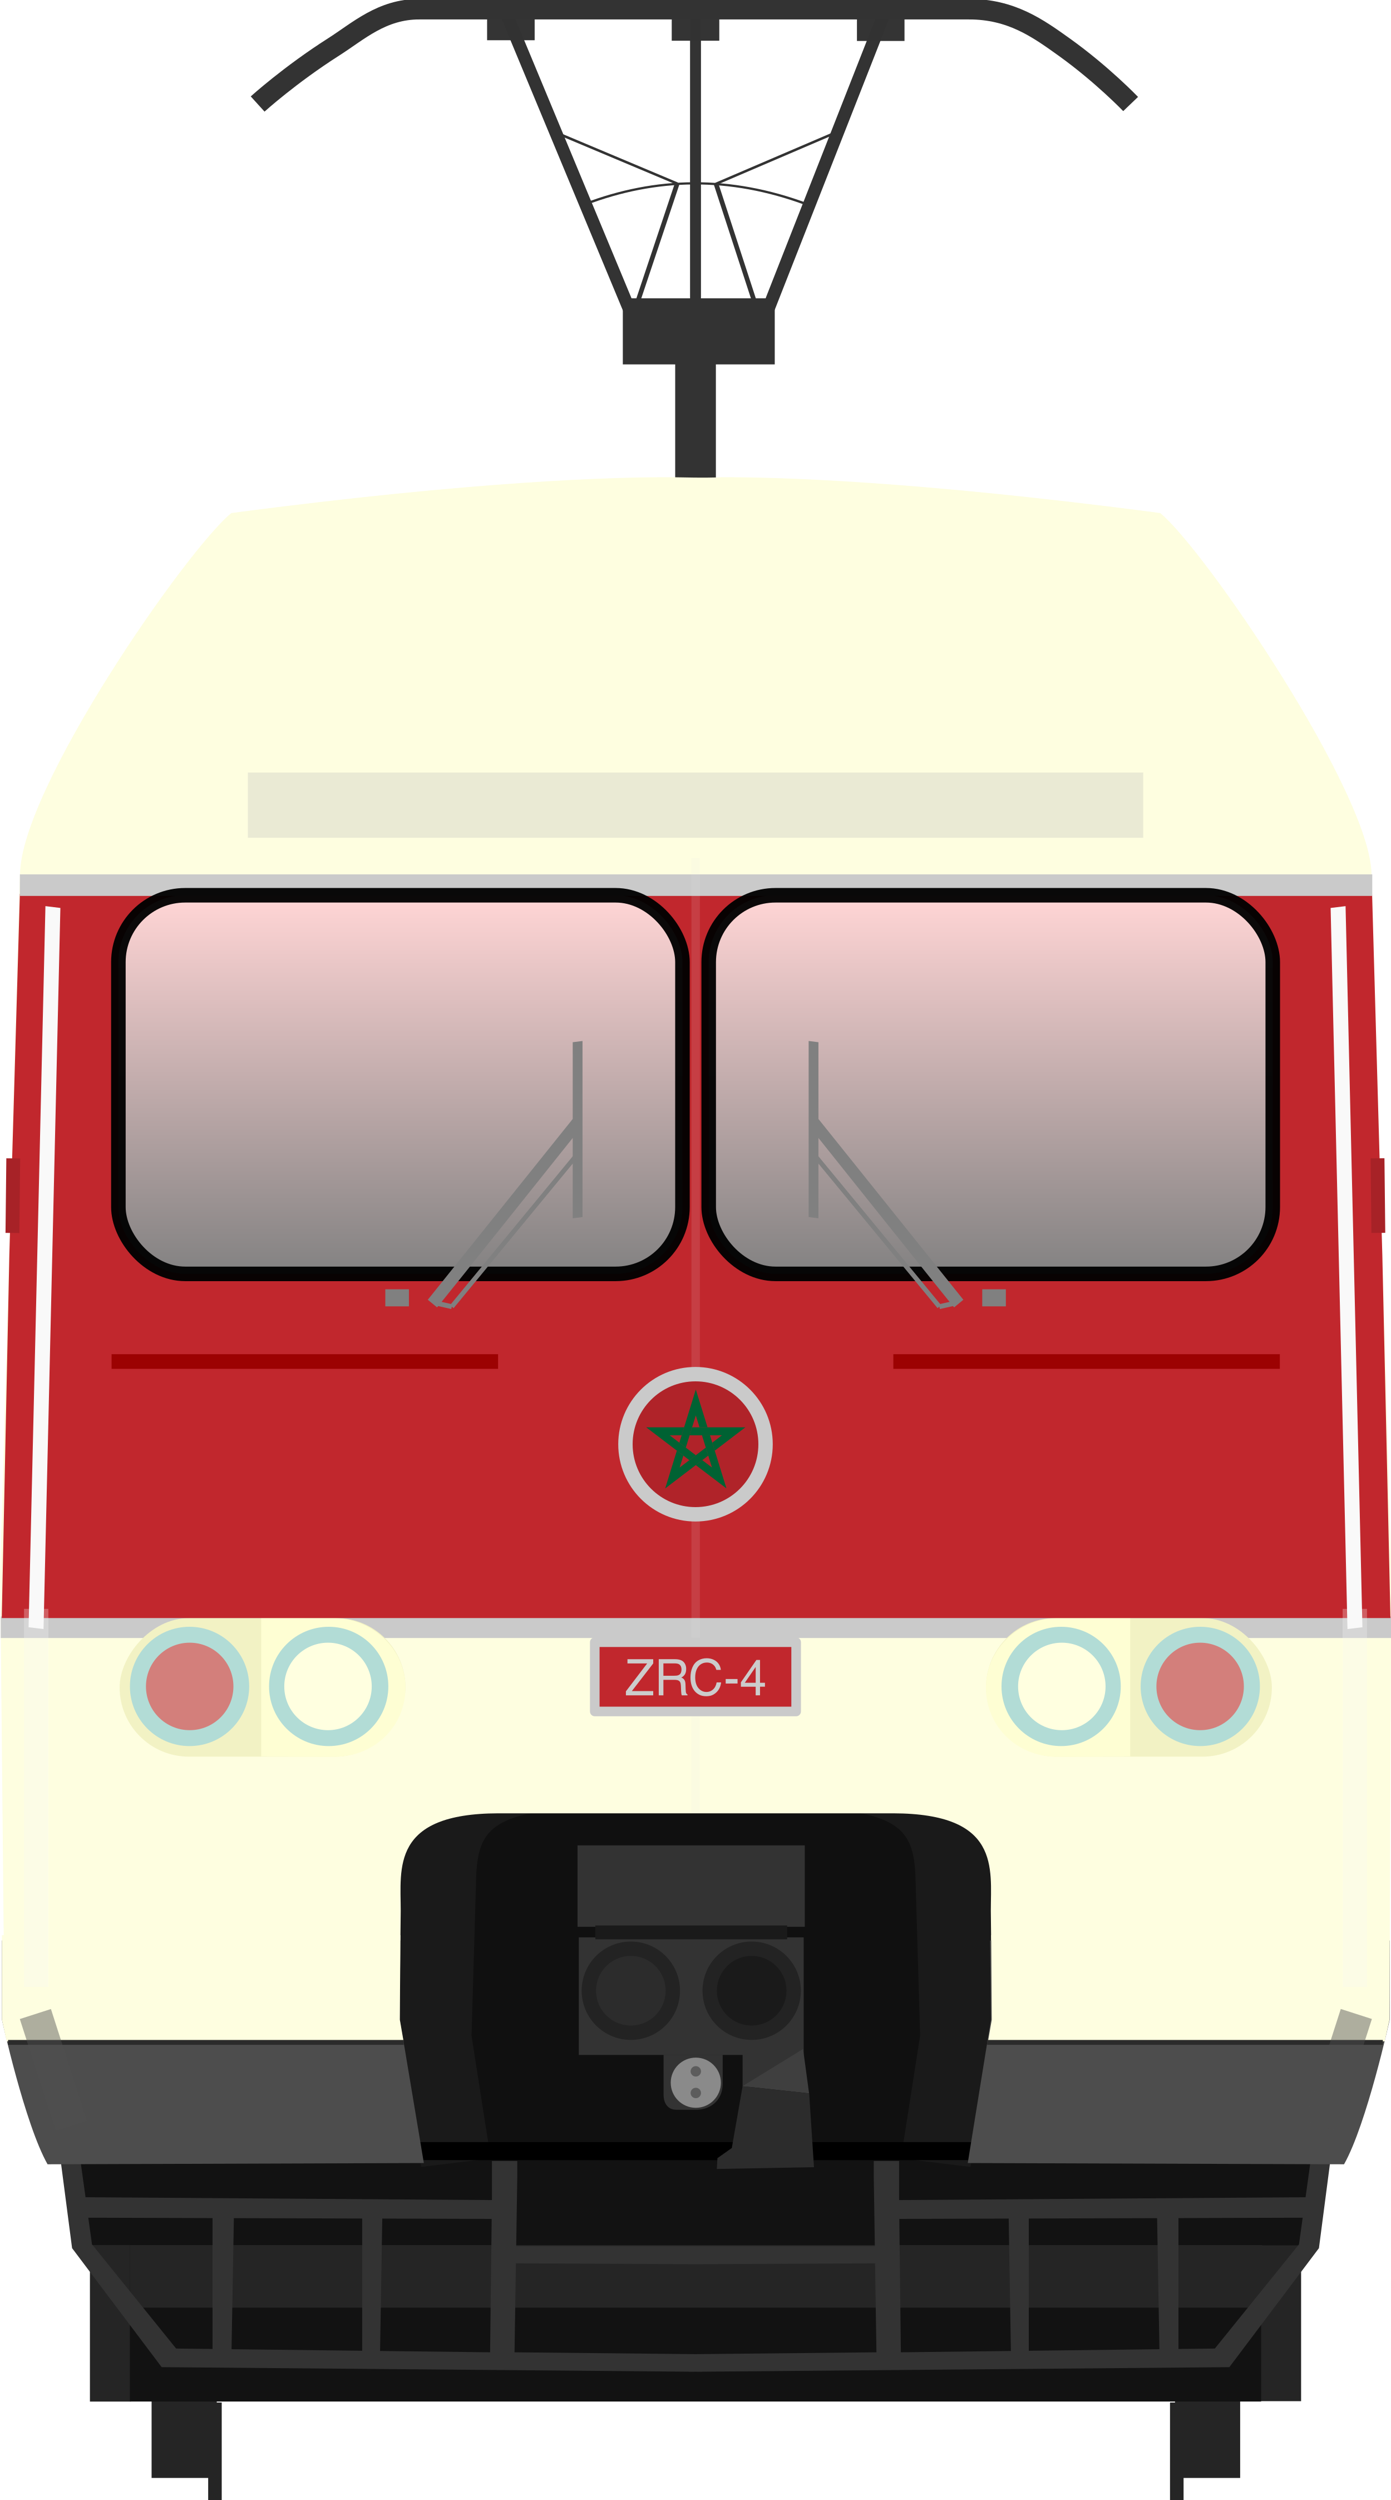 <?xml version="1.0" encoding="utf-8" standalone="no"?>
<!DOCTYPE svg PUBLIC "-//W3C//DTD SVG 1.1//EN" "http://www.w3.org/Graphics/SVG/1.1/DTD/svg11.dtd">
<svg version="1.1" xmlns="http://www.w3.org/2000/svg" height="521.1" width="290" xmlns:xlink="http://www.w3.org/1999/xlink">
<defs>
<linearGradient id="linearGradient4798" y2="316.65" gradientUnits="userSpaceOnUse" y1="317.29" x2="169.78" x1="61.277"><stop stop-color="#ffd5d5" offset="0"/><stop stop-color="#808080" offset="1"/></linearGradient>
<linearGradient id="linearGradient4615-3" x1="22.741" xlink:href="#linearGradient4798" gradientUnits="userSpaceOnUse" y1="22.845" gradientTransform="translate(32.217 .143)" x2="22.741" y2="43.754"/>
<linearGradient id="linearGradient4645" x1="22.741" xlink:href="#linearGradient4798" gradientUnits="userSpaceOnUse" y1="22.845" gradientTransform="translate(0 .143)" x2="22.741" y2="43.754"/>
<filter id="filter1981" style="color-interpolation-filters:sRGB" height="1.064" width="4.245" y="-.032" x="-1.622"><feGaussianBlur stdDeviation="2.639"/></filter>
<filter id="filter2059" style="color-interpolation-filters:sRGB" height="1.417" width="1.757" y="-.208" x="-.378"><feGaussianBlur stdDeviation="2.203"/></filter>
<filter id="filter2096" style="color-interpolation-filters:sRGB" height="1.417" width="1.757" y="-.208" x="-.378"><feGaussianBlur stdDeviation="2.203"/></filter>
<filter id="filter1605" style="color-interpolation-filters:sRGB" height="1.167" width="3.736" y="-.083" x="-1.368"><feGaussianBlur stdDeviation="5.097"/></filter>
<filter id="filter1753" style="color-interpolation-filters:sRGB" height="1.167" width="3.599" y="-.084" x="-1.299"><feGaussianBlur stdDeviation="2.747"/></filter>
<filter id="filter1605-7" style="color-interpolation-filters:sRGB" height="1.167" width="3.736" y="-.083" x="-1.368"><feGaussianBlur stdDeviation="5.097"/></filter>
<filter id="filter1753-3" style="color-interpolation-filters:sRGB" height="1.167" width="3.599" y="-.084" x="-1.299"><feGaussianBlur stdDeviation="2.747"/></filter>
<filter id="filter1875-0" style="color-interpolation-filters:sRGB" height="3.783" width="1.587" y="-1.392" x="-.294"><feGaussianBlur stdDeviation="12.221"/></filter>
</defs>
<g transform="translate(.001 -71.999)" fill="#252525">
<g transform="matrix(1.011,0,0,1.011,-39.107,-86.39)">
<g transform="translate(-1.67,4.427)">
<rect y="627.74" width="13.436" x="71.611" height="35.357"/>
<rect height="20.369" width="2.796" y="647.54" x="83.278" stroke-width="1.08"/>
</g>
<rect transform="scale(-1,1)" height="35.357" width="13.436" y="632.17" x="-294.42"/>
<rect transform="scale(-1,1)" height="20.369" width="2.796" y="651.97" x="-282.75" stroke-width="1.08"/>
</g>
<rect y="539.39" width="8.545" height="33.086" x="262.71"/>
<rect y="539.47" width="8.545" height="33.086" x="18.747"/>
</g>
<path d="m14.97 449.52v18.414h12.104v32.616h235.85v-32.562h12.033v-18.414z" fill="#121212"/>
<rect height="13.046" width="236.06" y="467.94" x="27.074" fill="#252525"/>
<path stroke-width="3.82" d="m12.387 448.35 2.641 20.23 18.674 24.802 110.04 0.947v0.021l1.259-0.011 1.259 0.011v-0.021l110.04-0.947 18.677-24.802 2.639-20.23-4.149 0.397-1.278 9.22-84.735 0.591-0.004-0.291v-9.52h-5.283v4.959l0.223 14.451h-74.77l0.223-14.451v-4.959h-5.281v9.52l-0.004 0.291-84.728-0.588-1.278-9.22zm6.02 13.887 25.901 0.077v27.28l-7.587-0.09-17.544-21.716zm253.18 0-0.77 5.551-17.543 21.716-7.587 0.09v-27.28zm-222.83 0.089 26.751 0.079v27.563l-27.234-0.325zm192.48 0 0.483 27.317-27.234 0.325v-27.563zm-161.54 0.092 22.808 0.067-0.327 27.802-22.941-0.275zm130.6 0 0.458 27.594-22.939 0.275-0.327-27.802zm-102.74 9.326 37.441 0.187 37.439-0.187 0.287 18.544-37.726 0.383-37.728-0.383z" fill="#333"/>
<g transform="matrix(1 0 0 1 .005 -52.784)">
<g transform="matrix(4.465,0,0,4.465,-302.53,-471.18)">
<g transform="matrix(1 0 0 .665 .162 50.471)">
<rect height="4.638" width="7.094" y="121.51" x="96.674" fill="#333"/>
<g stroke="#333" stroke-width=".617" transform="translate(.344)" fill="none">
<path d="m90.919 101.64 5.928 21.424"/>
<path d="m108.51 101.64-5.601 21.424"/>
</g>
</g>
<path stroke="#333" stroke-width=".51" d="m100.23 118.06v13.557" fill="none"/>
</g>
<rect height="75.068" width="8.485" y="127.26" x="140.76" stroke-width="3.116" fill="#333"/>
<g stroke="#333" transform="matrix(3.82,0,0,2.541,-260.76,-204.93)" fill="none">
<path stroke-width=".262px" d="m105.22 116.48-2.517 11.314"/>
<path stroke-width=".188px" d="m105.22 116.48-6.966-4.403"/>
<path stroke-width=".262px" d="m107.34 116.5 2.448 11.291"/>
<path stroke-width=".188px" d="m107.34 116.5 6.873-4.426"/>
<path stroke-width=".182px" d="m100.17 118.18c3.886-2.229 7.918-2.355 12.125 0"/>
</g>
<rect opacity=".99" height="5.268" width="9.916" y="56.006" x="140.04" stroke-width="3.82" fill="#333"/>
<g transform="matrix(3.82,0,0,3.82,-260.8,-326.67)" fill="#333">
<rect opacity=".99" height="1.379" width="2.596" y="100.15" x="94.855"/>
<rect opacity=".99" height="1.379" width="2.596" y="100.19" x="115.04"/>
</g>
<g transform="matrix(4.465,0,0,4.465,-302.54,-399.15)">
<g stroke="#333" stroke-width=".681" transform="matrix(1.407,0,0,1.407,-49.007,-11.312)" fill="none">
<path d="m96.793 80.282h18.447"/>
<path d="m96.907 80.282c-1.249 0-2.018 0.725-2.85 1.255-1.455 0.927-2.519 1.892-2.519 1.892"/>
<path d="m115.14 80.282c1.41 0 2.286 0.63 3.16 1.255 1.256 0.898 2.209 1.892 2.209 1.892"/>
</g>
</g>
</g>
<g transform="matrix(3.82 0 0 3.82 -260.81 -450.5)">
<g transform="matrix(1 0 0 .951 0 8.191)">
<path stroke-width=".998" d="m87.825 217.02v22.359h36.843v-22.36h-18.437z" fill="#101010"/>
<g transform="matrix(1,0,0,1.003,3.7461e-5,-0.691)">
<path d="m118.23 222.82 0.262 9.365-1.047 7.024 3.796 0.482 1.309-8.952-0.171-11.327-8.862-0.172c4.13 0.291 4.563 1.611 4.713 3.581z" fill="#1a1a1a"/>
<path d="m94.271 222.82-0.262 9.365 1.047 7.024-3.796 0.482-1.309-8.952 0.234-11.327 8.799-0.172c-4.13 0.291-4.563 1.611-4.713 3.581z" fill="#1a1a1a"/>
<path d="m69.367 165.65-1.083 40.05 0.219 23.666h21.595l0.047-4.328c0-2.437-0.534-5.561 5.328-5.573h21.549c5.862 0.012 5.328 3.136 5.328 5.573l0.047 4.328h21.718l0.095-23.666-1.083-40.05h-36.895z" fill="#fefee0"/>
</g>
<g fill="#c1c1f2">
<rect ry="0" height="1.944" width="75.566" y="205.75" x="68.457" fill="#fefed6"/>
</g>
</g>
<path d="m104.82 143.97c-2.933-0.012-10.48 0.184-23.916 1.954-2.418 1.954-11.536 15.068-11.536 19.732h73.759c0-4.37-9.117-17.778-11.536-19.732-13.436-1.77-20.983-1.966-23.916-1.954-1.005 0.05-2.13 0.004-2.855 0z" fill="#fefee0"/>
<rect ry="0" height="1.176" width="75.878" y="206.13" x="68.316" fill="#cacaca"/>
<rect rx="3.78" ry="3.78" height="7.559" width="15.599" y="206.22" x="122.09" fill="#f2f2c4"/>
<path d="m126.04 206.22c-2.184-0-3.955 1.702-3.955 3.802 0 2.099 1.686 3.763 3.87 3.763l4.001-0.021v-7.548z" fill="#fefed3"/>
<rect y="234.81" width="30.348" height=".982" x="91.072"/>
<path stroke-width=".88" d="m90.128 223.81-0.031 4.311 1.31 7.832-20.537 0.068c-1.244-2.203-2.493-7.9-2.493-7.9v-4.311z" fill="#4d4d4d"/>
<path stroke-width=".88" d="m122.31 223.81 0.048 4.311-1.266 7.832 20.537 0.068c1.244-2.203 2.493-7.9 2.493-7.9v-4.311z" fill="#4d4d4d"/>
<path d="m68.378 223.52h21.749l-0.031 4.615 0.204 1.178h-21.66l-0.262-1.19z" fill="#fefee0"/>
<rect transform="scale(-1,1)" rx="3.78" ry="3.78" height="7.559" width="15.599" y="206.22" x="-90.403" fill="#f2f2c4"/>
<path d="m86.448 206.22c2.184-0 3.955 1.702 3.955 3.802-0 2.099-1.686 3.763-3.87 3.763l-4.001-0.021v-7.548z" fill="#fefed3"/>
<path d="m104.49 230.05h3.227v1.554c0 1.055-0.808 1.442-1.425 1.442h-1.088c-0.612 0-0.714-0.535-0.714-0.815z" fill="#333"/>
<path d="m144.12 223.52h-21.749l0.031 4.615-0.204 1.178h21.65l0.262-1.192z" fill="#fefee0"/>
<path d="m69.359 166.7h73.8l0.559 19.727 0.443 19.791h-75.79l0.413-19.791z" fill="#c1272d"/>
<rect rx="0" ry=".4" height=".8" width="21.094" y="191.82" x="117.03" fill="#9c0202"/>
<rect ry=".4" rx="0" transform="scale(-1,1)" height=".8" width="21.094" y="191.82" x="-95.458" fill="#9c0202"/>
<rect ry="0" height="1.176" width="73.808" y="165.64" x="69.36" fill="#cacaca"/>
<g transform="matrix(.237 0 0 .237 57.582 93.107)">
<circle cy="493" cx="88.768" r="13.732" fill="#b2dcd6"/>
<circle cy="493" cx="120.81" r="13.732" fill="#b2dcd6"/>
<circle cy="493" cx="120.65" r="10.07" fill="#ffffe0"/>
<circle fill-opacity=".422" cy="493" cx="88.8" r="10.07" fill="#f00"/>
</g>
<g transform="matrix(-.237 0 0 .237 154.82 93.107)">
<circle cy="493" cx="88.768" r="13.732" fill="#b2dcd6"/>
<circle cy="493" cx="120.81" r="13.732" fill="#b2dcd6"/>
<circle cy="493" cx="120.65" r="10.07" fill="#ffffe0"/>
<circle fill-opacity=".422" cy="493" cx="88.8" r="10.07" fill="#f00"/>
</g>
<path stroke="#2b2b2b" stroke-width=".265" d="m122.15 229.37h21.595" fill="none"/>
<path stroke="#2b2b2b" stroke-width=".265" d="m90.309 229.37h-21.595" fill="none"/>
<g transform="translate(-.396)">
<g fill="#333">
<rect y="218.62" width="12.404" height="4.443" x="100.19"/>
<rect y="229.86" width="3.273" height="1.931" x="109.2"/>
<rect y="223.64" width="12.273" height="6.415" x="100.26"/>
</g>
<g stroke-linejoin="bevel" transform="translate(147.03 .761)" stroke="#232323" stroke-linecap="round" stroke-width=".785">
<circle cy="225.79" cx="-43.93" r="2.291" fill="#2c2c2c"/>
<circle cy="225.79" cx="-37.335" r="2.291" fill="#1a1a1a"/>
</g>
<path d="m112.5 229.73-3.305 2.029 3.633 0.393z" fill="#3f3f3f"/>
<path d="m109.2 231.76-0.589 3.371-0.785 0.556-0.033 0.589 5.302-0.098-0.262-4.025-3.633-0.393" fill="#2c2c2c"/>
<rect height=".753" width="10.473" y="222.99" x="101.16" fill="#1a1a1a"/>
</g>
<circle cy="231.57" cx="106.25" r="1.369" fill="#8a8a8a"/>
<circle cy="230.95" cx="106.25" r=".284" fill="#5c5c5c"/>
<circle cy="232.13" cx="106.25" r=".284" fill="#5c5c5c"/>
</g>
<g stroke-opacity=".955" transform="matrix(3.82 0 0 3.82 -.076 99.401)" stroke="#000" stroke-linecap="round" stroke-width=".794">
<rect ry="3.646" height="20.658" width="30.785" y="22.827" x="6.481" fill="url(#linearGradient4645)"/>
<rect ry="3.646" height="20.658" width="30.785" y="22.827" x="38.698" fill="url(#linearGradient4615-3)"/>
</g>
<g transform="matrix(3.82 0 0 3.82 .002 99.401)" fill="#808080">
<rect y="44.326" width="1.289" height=".931" x="21.028"/>
<path stroke-width=".347" d="m23.145 43.31 8.156-10.171-0.026 1.067s-7.627 9.559-7.625 9.519z" transform="translate(.202 1.587)" fill="#808080"/>
<rect transform="matrix(-0 1 .992 -.125 .202 1.587)" height=".539" width="9.607" y="31.305" x="33.171" stroke-width=".179" fill="#808080"/>
<path stroke="#808080" stroke-width=".254px" d="m24.658 45.274 6.962-8.446" fill="none"/>
<path stroke="#808080" stroke-width=".265px" d="m24.658 45.274-0.787-0.178" fill="#808080"/>
<g transform="matrix(-1,0,0,1,75.924,0)">
<rect y="44.326" width="1.289" height=".931" x="21.028"/>
<path stroke-width=".347" d="m23.145 43.31 8.156-10.171-0.026 1.067s-7.627 9.559-7.625 9.519z" transform="translate(.202 1.587)" fill="#808080"/>
<rect transform="matrix(-0 1 .992 -.125 .202 1.587)" height=".539" width="9.607" y="31.305" x="33.171" stroke-width=".179" fill="#808080"/>
<path stroke="#808080" stroke-width=".254px" d="m24.658 45.274 6.962-8.446" fill="none"/>
<path stroke="#808080" stroke-width=".265px" d="m24.658 45.274-0.787-0.178" fill="#808080"/>
</g>
</g>
<g transform="translate(.187 -71.999)" fill="#a72227">
<rect transform="rotate(-.622)" height="15.548" width="2.888" y="316.52" x="282.14"/>
<rect transform="matrix(-1 -.011 -.011 1 0 0)" height="15.548" width="2.888" y="313.37" x="-7.468"/>
</g>
<g fill="#f9f9f9" transform="translate(.324 -0)">
<rect transform="matrix(.526 .064 -.024 1.027 7.822 -5.612)" height="146.35" filter="url(#filter1605)" width="5.924" y="188.67" x="11.129"/>
<rect fill-opacity=".268" height="78.815" filter="url(#filter1753)" width="5.074" y="335.33" x="4.684"/>
<g transform="matrix(-1,0,0,1,142.15,20.734)">
<rect transform="matrix(.526 .064 -.024 1.027 -139.38 -26.346)" height="146.35" filter="url(#filter1605-7)" width="5.924" y="188.67" x="11.129"/>
<rect fill-opacity=".268" height="78.815" filter="url(#filter1753-3)" width="5.074" y="314.6" x="-142.52"/>
</g>
</g>
<g fill="#4f4f4f" transform="translate(3.781 -0)">
<rect fill-opacity=".455" transform="rotate(-17.839,-8.848,5.57)" height="24.456" filter="url(#filter2059)" width="6.812" y="403.68" x="-127.3"/>
<rect fill-opacity=".453" transform="matrix(-.952 -.306 -.306 .952 284.57 -2.443)" height="24.456" filter="url(#filter2096)" width="6.812" y="403.68" x="-127.3"/>
</g>
<rect fill-opacity=".122" transform="matrix(.449 0 0 1 79.924 2.021)" height="199.07" filter="url(#filter1981)" width="3.903" y="176.83" x="143.05" fill="#ececec"/>
<rect fill-opacity=".268" transform="matrix(1.868 0 0 .645 -16.86 59.556)" height="21.078" filter="url(#filter1875-0)" width="99.925" y="157.31" x="36.691" fill="#b3b3b3"/>
<circle stroke-linejoin="round" stroke-width="3" stroke="#cacaca" cy="301.02" cx="145" r="14.607" fill="#b02329"/>
<g fill="#006233" transform="matrix(.227 0 0 .238 101.48 270.55)">
<path d="m181.25 113.19-34.781 0.031 39.594 28.75 5.938-4.312-24-17.438 10.969-0.031z"/>
<path d="m202.77 113.2-10.778-33.069-15.108 46.54 5.936 4.314 9.168-28.214 3.419 10.422z"/>
<path d="m209.4 133.66 28.12-20.469-48.931 0.013-2.269 6.979 29.666 0-8.855 6.473z"/>
<path d="m191.99 146.3 28.157 20.419-15.133-46.532-7.338-0.001 9.167 28.214-8.892-6.422z"/>
<path d="m174.59 133.65-10.718 33.089 39.578-28.772-2.267-6.979-24 17.437 3.36-10.442z"/>
</g>
<rect stroke-linejoin="round" height="14.438" width="41.98" stroke="#cacaca" y="342.28" x="124" stroke-width="2" fill="#c1272d"/>
<g stroke-width=".032px" fill="#ccc" transform="matrix(3.742 0 0 3.899 -260.81 -450.5)">
<path d="m104.57 206.17v-0.214l1.185-1.492h-1.098v-0.226h1.435v0.226l-1.191 1.479h1.191v0.227z"/>
<path d="m106.4 206.17v-1.933h0.882q0.224 0 0.358 0.055 0.135 0.055 0.212 0.178 0.076 0.122 0.076 0.284 0 0.184-0.072 0.295-0.072 0.109-0.2 0.171 0.116 0.042 0.172 0.124 0.057 0.082 0.062 0.241l0.009 0.259q0.005 0.118 0.011 0.151 0.009 0.045 0.03 0.078 0.021 0.032 0.063 0.055v0.043h-0.322q-0.016-0.047-0.021-0.084-0.009-0.049-0.013-0.134l-0.013-0.296q-0.007-0.126-0.04-0.188-0.033-0.062-0.106-0.095t-0.233-0.033h-0.596v0.83zm0.259-1.047h0.577q0.166 0 0.233-0.022 0.097-0.032 0.141-0.095 0.057-0.084 0.057-0.22 0-0.178-0.116-0.264-0.079-0.059-0.258-0.059h-0.634z"/>
<path d="m109.61 204.81q-0.035-0.116-0.088-0.187-0.071-0.096-0.184-0.151-0.113-0.055-0.258-0.055-0.189 0-0.335 0.092-0.145 0.091-0.23 0.27-0.084 0.178-0.084 0.429 0 0.372 0.181 0.577 0.183 0.205 0.444 0.205 0.216 0 0.372-0.137 0.156-0.138 0.197-0.375h0.25q-0.024 0.179-0.093 0.31-0.068 0.131-0.178 0.229-0.109 0.097-0.245 0.15-0.134 0.051-0.314 0.051-0.23 0-0.391-0.082t-0.263-0.205q-0.101-0.124-0.153-0.27-0.071-0.202-0.071-0.442 0-0.308 0.109-0.547 0.109-0.241 0.318-0.363 0.21-0.122 0.477-0.122 0.216 0 0.396 0.083 0.181 0.082 0.291 0.247 0.078 0.12 0.103 0.292z"/>
<path d="m110.13 205.54v-0.243h0.66v0.24z"/>
<path d="m111.8 206.17v-0.46h-0.824v-0.234l0.864-1.197h0.202v1.22h0.275v0.21h-0.275v0.46zm0-0.671v-0.845l-0.606 0.845z"/>
</g>
</svg>
